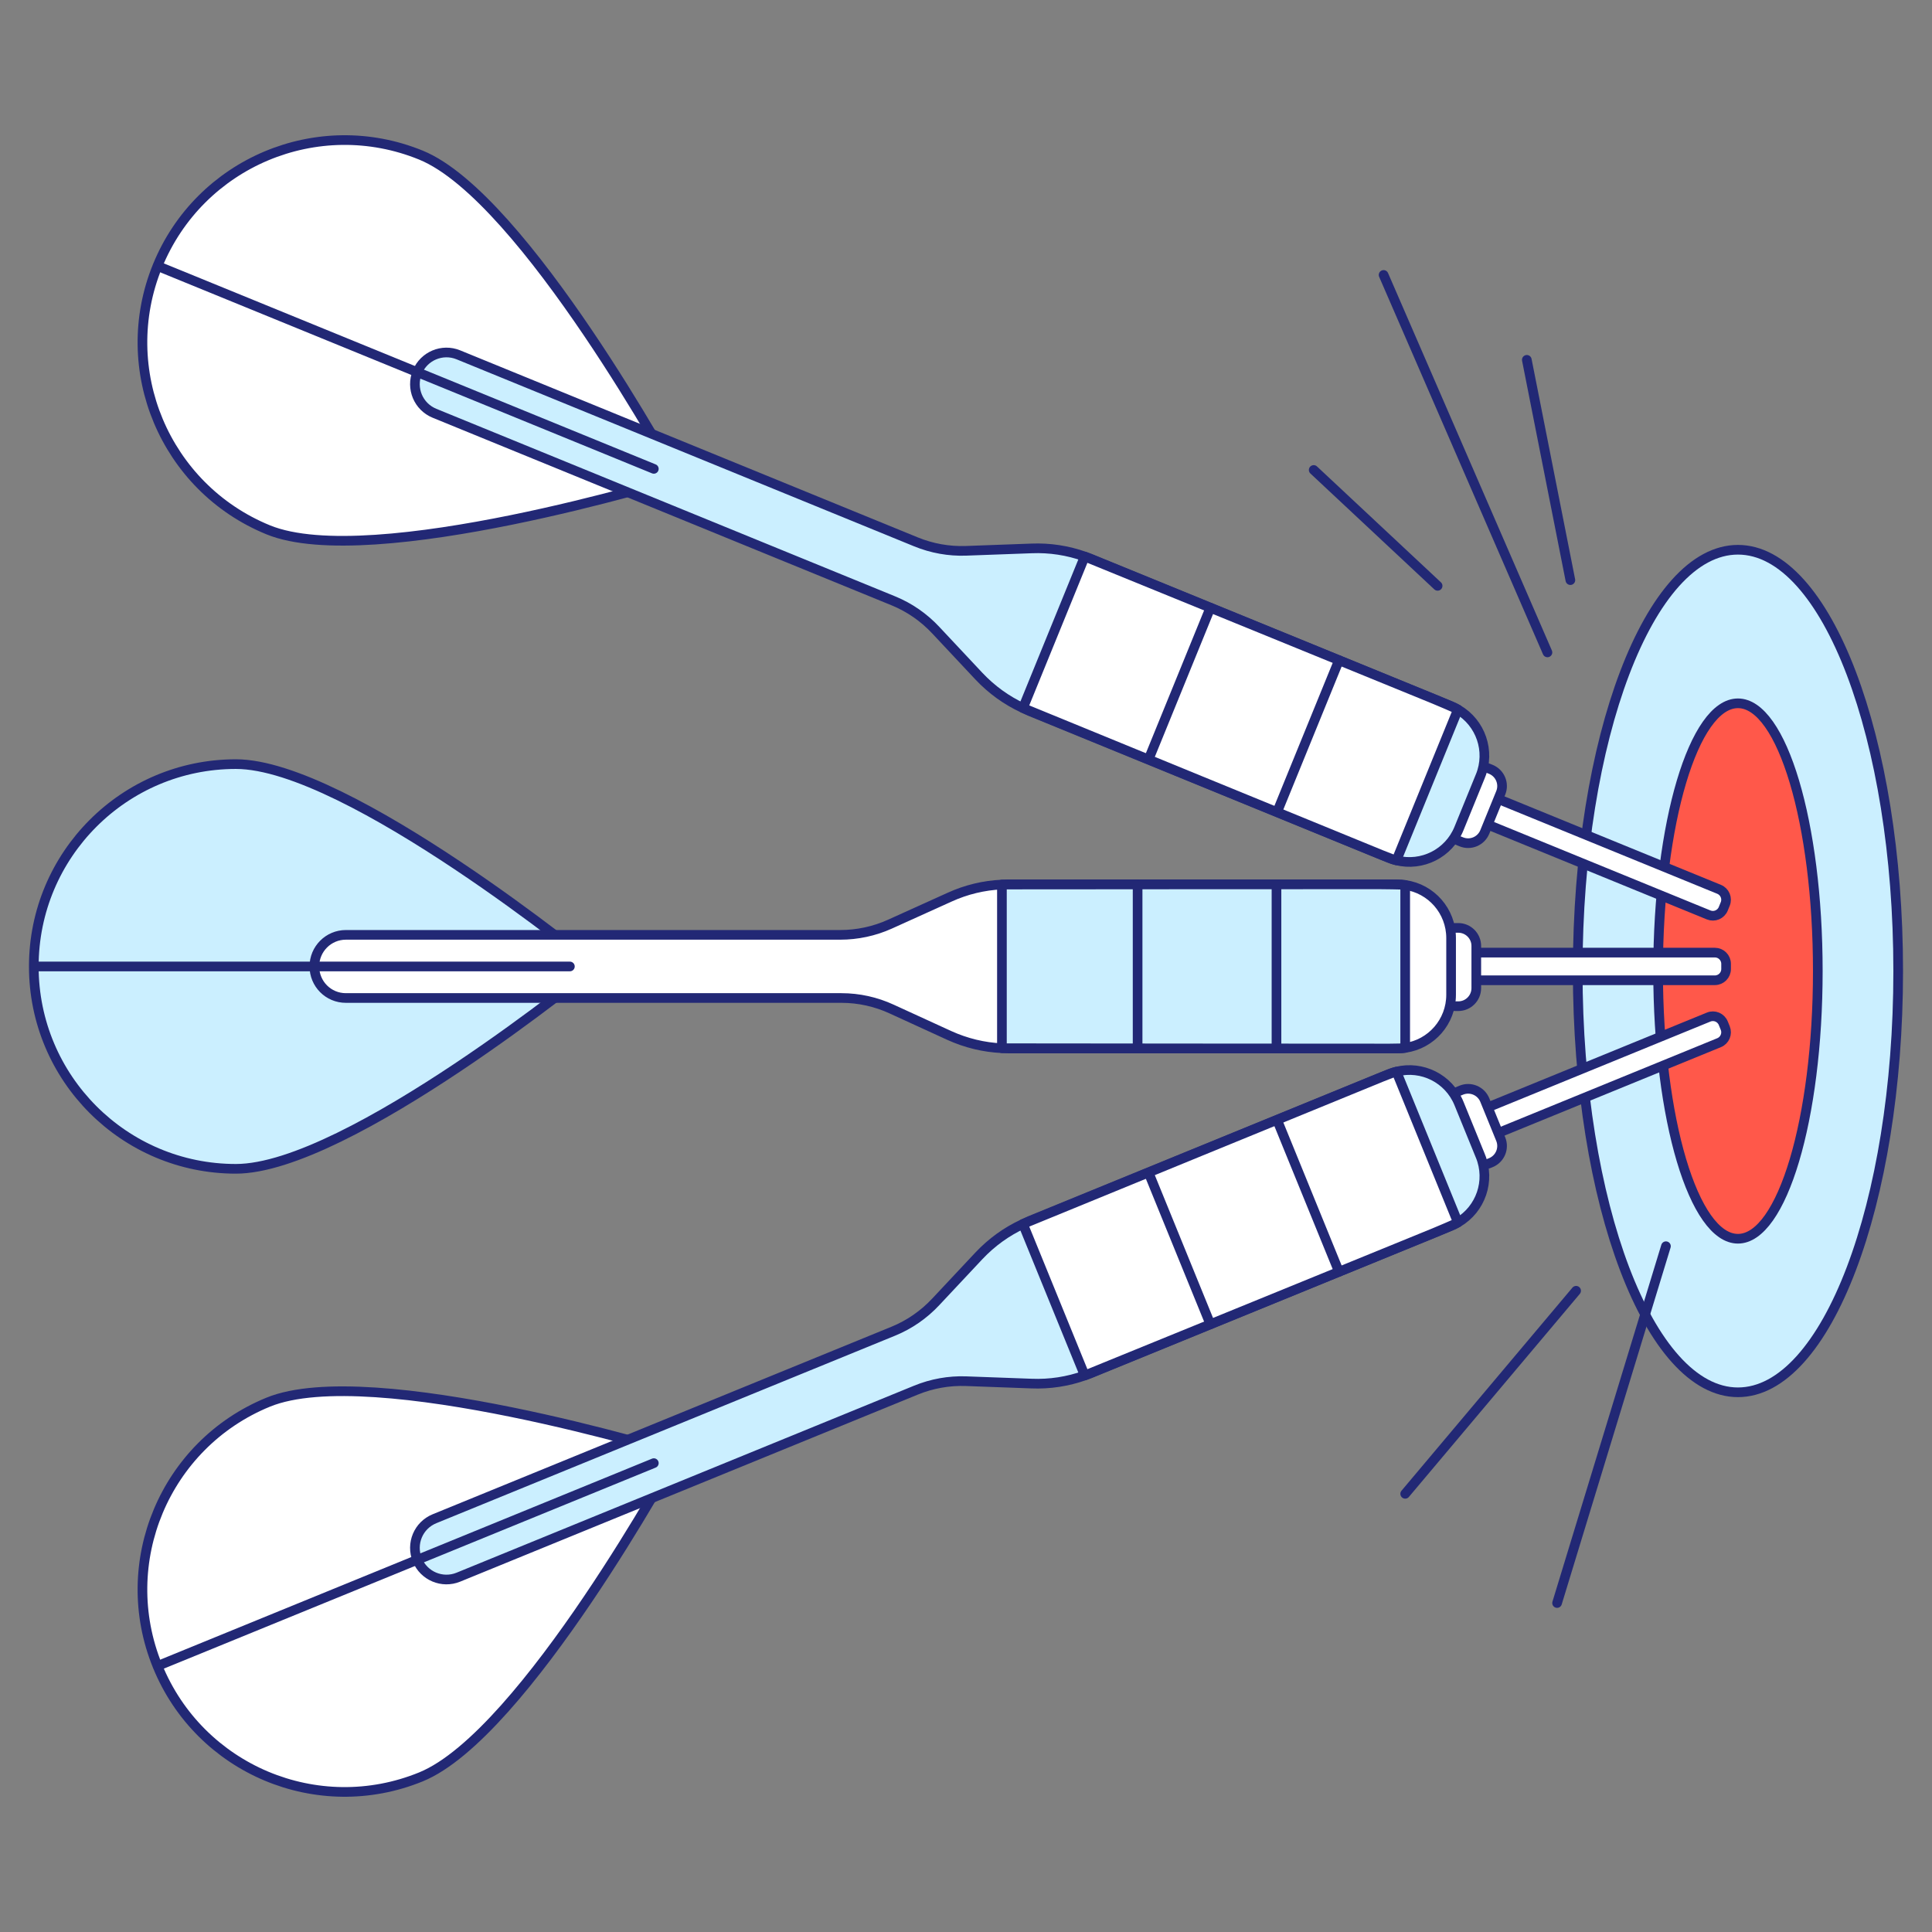 <svg width="200" height="200" viewBox="0 0 200 200" fill="none" xmlns="http://www.w3.org/2000/svg">
<rect x="0" y="0" width="200" height="200" fill="#808080" stroke="none"/>
<g clip-path="url(#clip0_704_14202)">
<path d="M179.912 144.13C189.074 144.13 196.501 124.605 196.501 100.52C196.501 76.435 189.074 56.91 179.912 56.91C170.751 56.91 163.324 76.435 163.324 100.52C163.324 124.605 170.751 144.13 179.912 144.13Z" fill="#CBEFFF" stroke="#222875" stroke-miterlimit="10"/>
<path d="M179.912 128.234C184.478 128.234 188.179 115.826 188.179 100.52C188.179 85.214 184.478 72.806 179.912 72.806C175.347 72.806 171.646 85.214 171.646 100.52C171.646 115.826 175.347 128.234 179.912 128.234Z" fill="#FF584A" stroke="#222875" stroke-miterlimit="10" stroke-linecap="round"/>
<path d="M61.586 100.048C61.586 100.048 35.976 120.996 24.42 120.996C12.865 120.996 3.499 111.618 3.499 100.048C3.499 88.479 12.866 79.101 24.42 79.101C35.975 79.101 61.586 100.048 61.586 100.048Z" fill="#CBEFFF" stroke="#222875" stroke-miterlimit="10" stroke-linecap="round"/>
<path d="M147.902 98.613H177.523C178.164 98.613 178.684 99.135 178.684 99.776V100.314C178.684 100.955 178.164 101.477 177.523 101.477H147.902V98.613Z" fill="white" stroke="#222875" stroke-miterlimit="10" stroke-linecap="round"/>
<path d="M150.958 96.055H150.688C149.657 96.055 148.821 96.892 148.821 97.924V102.292C148.821 103.324 149.657 104.161 150.688 104.161H150.958C151.989 104.161 152.825 103.324 152.825 102.292V97.924C152.825 96.892 151.989 96.055 150.958 96.055Z" fill="white" stroke="#222875" stroke-miterlimit="10" stroke-linecap="round"/>
<path d="M150.217 97.109V102.98C150.217 105.777 148.162 108.092 145.465 108.477C145.209 108.52 144.94 108.541 144.662 108.541H104.467C104.393 108.541 104.329 108.541 104.253 108.53C104.071 108.53 103.9 108.519 103.718 108.509C101.835 108.423 99.994 107.974 98.271 107.191L92.31 104.46C90.684 103.709 88.907 103.313 87.11 103.313H35.807C34.897 103.313 34.084 102.948 33.496 102.359C32.907 101.77 32.543 100.944 32.543 100.044C32.543 98.244 33.998 96.776 35.807 96.776H86.971C88.748 96.776 90.502 96.401 92.119 95.672L98.304 92.875C100.016 92.093 101.847 91.654 103.719 91.568C103.901 91.557 104.072 91.547 104.254 91.547H144.662C144.94 91.547 145.208 91.568 145.465 91.611C148.162 91.996 150.217 94.312 150.217 97.109Z" fill="white" stroke="#222875" stroke-miterlimit="10"/>
<path d="M58.995 100.048H3.548" stroke="#222875" stroke-miterlimit="10" stroke-linecap="round"/>
<path d="M145.465 91.612V108.477C145.209 108.52 144.643 108.541 143.835 108.541C143.027 108.541 103.902 108.52 103.719 108.509V91.569C103.901 91.558 142.799 91.548 142.799 91.548C143.077 91.548 145.209 91.569 145.465 91.612Z" fill="#CBEFFF" stroke="#222875" stroke-linecap="round" stroke-linejoin="round"/>
<path d="M132.141 91.551V108.25" stroke="#222875" stroke-linecap="round" stroke-linejoin="round"/>
<path d="M117.765 91.551V108.25" stroke="#222875" stroke-linecap="round" stroke-linejoin="round"/>
<path d="M163.159 133.619L145.465 154.64" stroke="#222875" stroke-miterlimit="10" stroke-linecap="round"/>
<path d="M172.458 129.007L161.189 165.944" stroke="#222875" stroke-miterlimit="10" stroke-linecap="round"/>
<path d="M160.191 67.537L143.229 28.461" stroke="#222875" stroke-miterlimit="10" stroke-linecap="round"/>
<path d="M162.564 60.054L158.056 37.25" stroke="#222875" stroke-miterlimit="10" stroke-linecap="round"/>
<path d="M148.821 60.647L135.993 48.651" stroke="#222875" stroke-miterlimit="10" stroke-linecap="round"/>
<path d="M70.082 49.518C70.082 49.518 38.464 59.22 27.766 54.848C17.069 50.474 11.937 38.247 16.303 27.536C20.671 16.825 32.883 11.687 43.581 16.059C54.278 20.432 70.082 49.518 70.082 49.518Z" fill="white" stroke="#222875" stroke-miterlimit="10" stroke-linecap="round"/>
<path d="M150.537 80.853L177.96 92.062C178.553 92.305 178.839 92.985 178.596 93.578L178.393 94.077C178.151 94.671 177.472 94.956 176.879 94.714L149.456 83.504L150.537 80.853Z" fill="white" stroke="#222875" stroke-miterlimit="10" stroke-linecap="round"/>
<path d="M154.332 79.641L154.082 79.539C153.128 79.149 152.038 79.607 151.649 80.563L150 84.607C149.61 85.563 150.068 86.654 151.022 87.044L151.273 87.146C152.227 87.536 153.317 87.078 153.706 86.122L155.355 82.078C155.745 81.123 155.287 80.032 154.332 79.641Z" fill="white" stroke="#222875" stroke-miterlimit="10" stroke-linecap="round"/>
<path d="M153.249 80.336L151.032 85.772C149.977 88.361 147.2 89.727 144.558 89.064C144.304 89.006 144.049 88.925 143.791 88.82L106.578 73.609C106.509 73.581 106.45 73.556 106.384 73.518C106.215 73.449 106.061 73.374 105.897 73.295C104.186 72.503 102.652 71.39 101.352 70.014L96.865 65.228C95.641 63.919 94.147 62.879 92.482 62.199L44.984 42.784C44.142 42.439 43.527 41.795 43.205 41.026C42.883 40.257 42.856 39.356 43.197 38.523C43.876 36.857 45.778 36.047 47.453 36.733L94.821 56.094C96.466 56.767 98.232 57.083 100.003 57.02L106.785 56.772C108.665 56.696 110.525 56.981 112.292 57.611C112.464 57.669 112.627 57.724 112.796 57.793L150.207 73.085C150.464 73.19 150.704 73.312 150.926 73.449C153.278 74.826 154.306 77.747 153.251 80.336H153.249Z" fill="#CBEFFF" stroke="#222875" stroke-miterlimit="10"/>
<path d="M67.684 48.537L16.349 27.554" stroke="#222875" stroke-miterlimit="10" stroke-linecap="round"/>
<path d="M150.924 73.449L144.558 89.064C144.304 89.006 143.773 88.812 143.025 88.506C142.277 88.201 106.062 73.374 105.897 73.295L112.292 57.612C112.464 57.67 148.48 72.38 148.48 72.38C148.737 72.485 150.704 73.312 150.925 73.449H150.924Z" fill="white" stroke="#222875" stroke-linecap="round" stroke-linejoin="round"/>
<path d="M138.611 68.35L132.307 83.81" stroke="#222875" stroke-linecap="round" stroke-linejoin="round"/>
<path d="M125.301 62.91L118.998 78.371" stroke="#222875" stroke-linecap="round" stroke-linejoin="round"/>
<path d="M70.082 150.483C70.082 150.483 38.464 140.78 27.766 145.152C17.069 149.526 11.937 161.753 16.303 172.464C20.671 183.175 32.883 188.313 43.581 183.941C54.278 179.568 70.082 150.483 70.082 150.483Z" fill="white" stroke="#222875" stroke-miterlimit="10" stroke-linecap="round"/>
<path d="M149.456 116.496L176.88 105.287C177.473 105.044 178.152 105.33 178.394 105.924L178.597 106.422C178.839 107.016 178.554 107.696 177.961 107.938L150.537 119.148L149.456 116.496Z" fill="white" stroke="#222875" stroke-miterlimit="10" stroke-linecap="round"/>
<path d="M151.273 112.853L151.023 112.956C150.068 113.346 149.61 114.437 150 115.392L151.649 119.437C152.038 120.392 153.128 120.851 154.082 120.46L154.333 120.358C155.287 119.968 155.745 118.877 155.355 117.922L153.706 113.877C153.317 112.922 152.227 112.463 151.273 112.853Z" fill="white" stroke="#222875" stroke-miterlimit="10" stroke-linecap="round"/>
<path d="M153.249 119.664L151.032 114.228C149.977 111.639 147.2 110.273 144.558 110.936C144.304 110.994 144.049 111.075 143.791 111.18L106.578 126.391C106.509 126.419 106.45 126.444 106.384 126.482C106.215 126.551 106.061 126.626 105.897 126.705C104.186 127.497 102.652 128.61 101.352 129.986L96.865 134.772C95.641 136.081 94.147 137.121 92.482 137.802L44.984 157.216C44.142 157.561 43.527 158.205 43.205 158.974C42.883 159.743 42.856 160.644 43.197 161.477C43.876 163.143 45.778 163.952 47.453 163.267L94.821 143.906C96.466 143.233 98.232 142.917 100.003 142.98L106.785 143.228C108.665 143.304 110.525 143.019 112.292 142.389C112.464 142.33 112.627 142.276 112.796 142.207L150.207 126.915C150.464 126.81 150.704 126.688 150.926 126.551C153.278 125.174 154.306 122.253 153.251 119.664H153.249Z" fill="#CBEFFF" stroke="#222875" stroke-miterlimit="10"/>
<path d="M67.684 151.463L16.349 172.446" stroke="#222875" stroke-miterlimit="10" stroke-linecap="round"/>
<path d="M150.924 126.551L144.558 110.936C144.304 110.994 143.773 111.188 143.025 111.494C142.277 111.799 106.062 126.626 105.897 126.705L112.292 142.388C112.464 142.33 148.48 127.62 148.48 127.62C148.737 127.515 150.704 126.688 150.925 126.551H150.924Z" fill="white" stroke="#222875" stroke-linecap="round" stroke-linejoin="round"/>
<path d="M138.611 131.65L132.307 116.19" stroke="#222875" stroke-linecap="round" stroke-linejoin="round"/>
<path d="M125.301 137.09L118.998 121.63" stroke="#222875" stroke-linecap="round" stroke-linejoin="round"/>
</g>
<defs>
<clipPath id="clip0_704_14202">
<rect width="194" height="172" fill="white" transform="translate(3 14)"/>
</clipPath>
</defs>
</svg>
